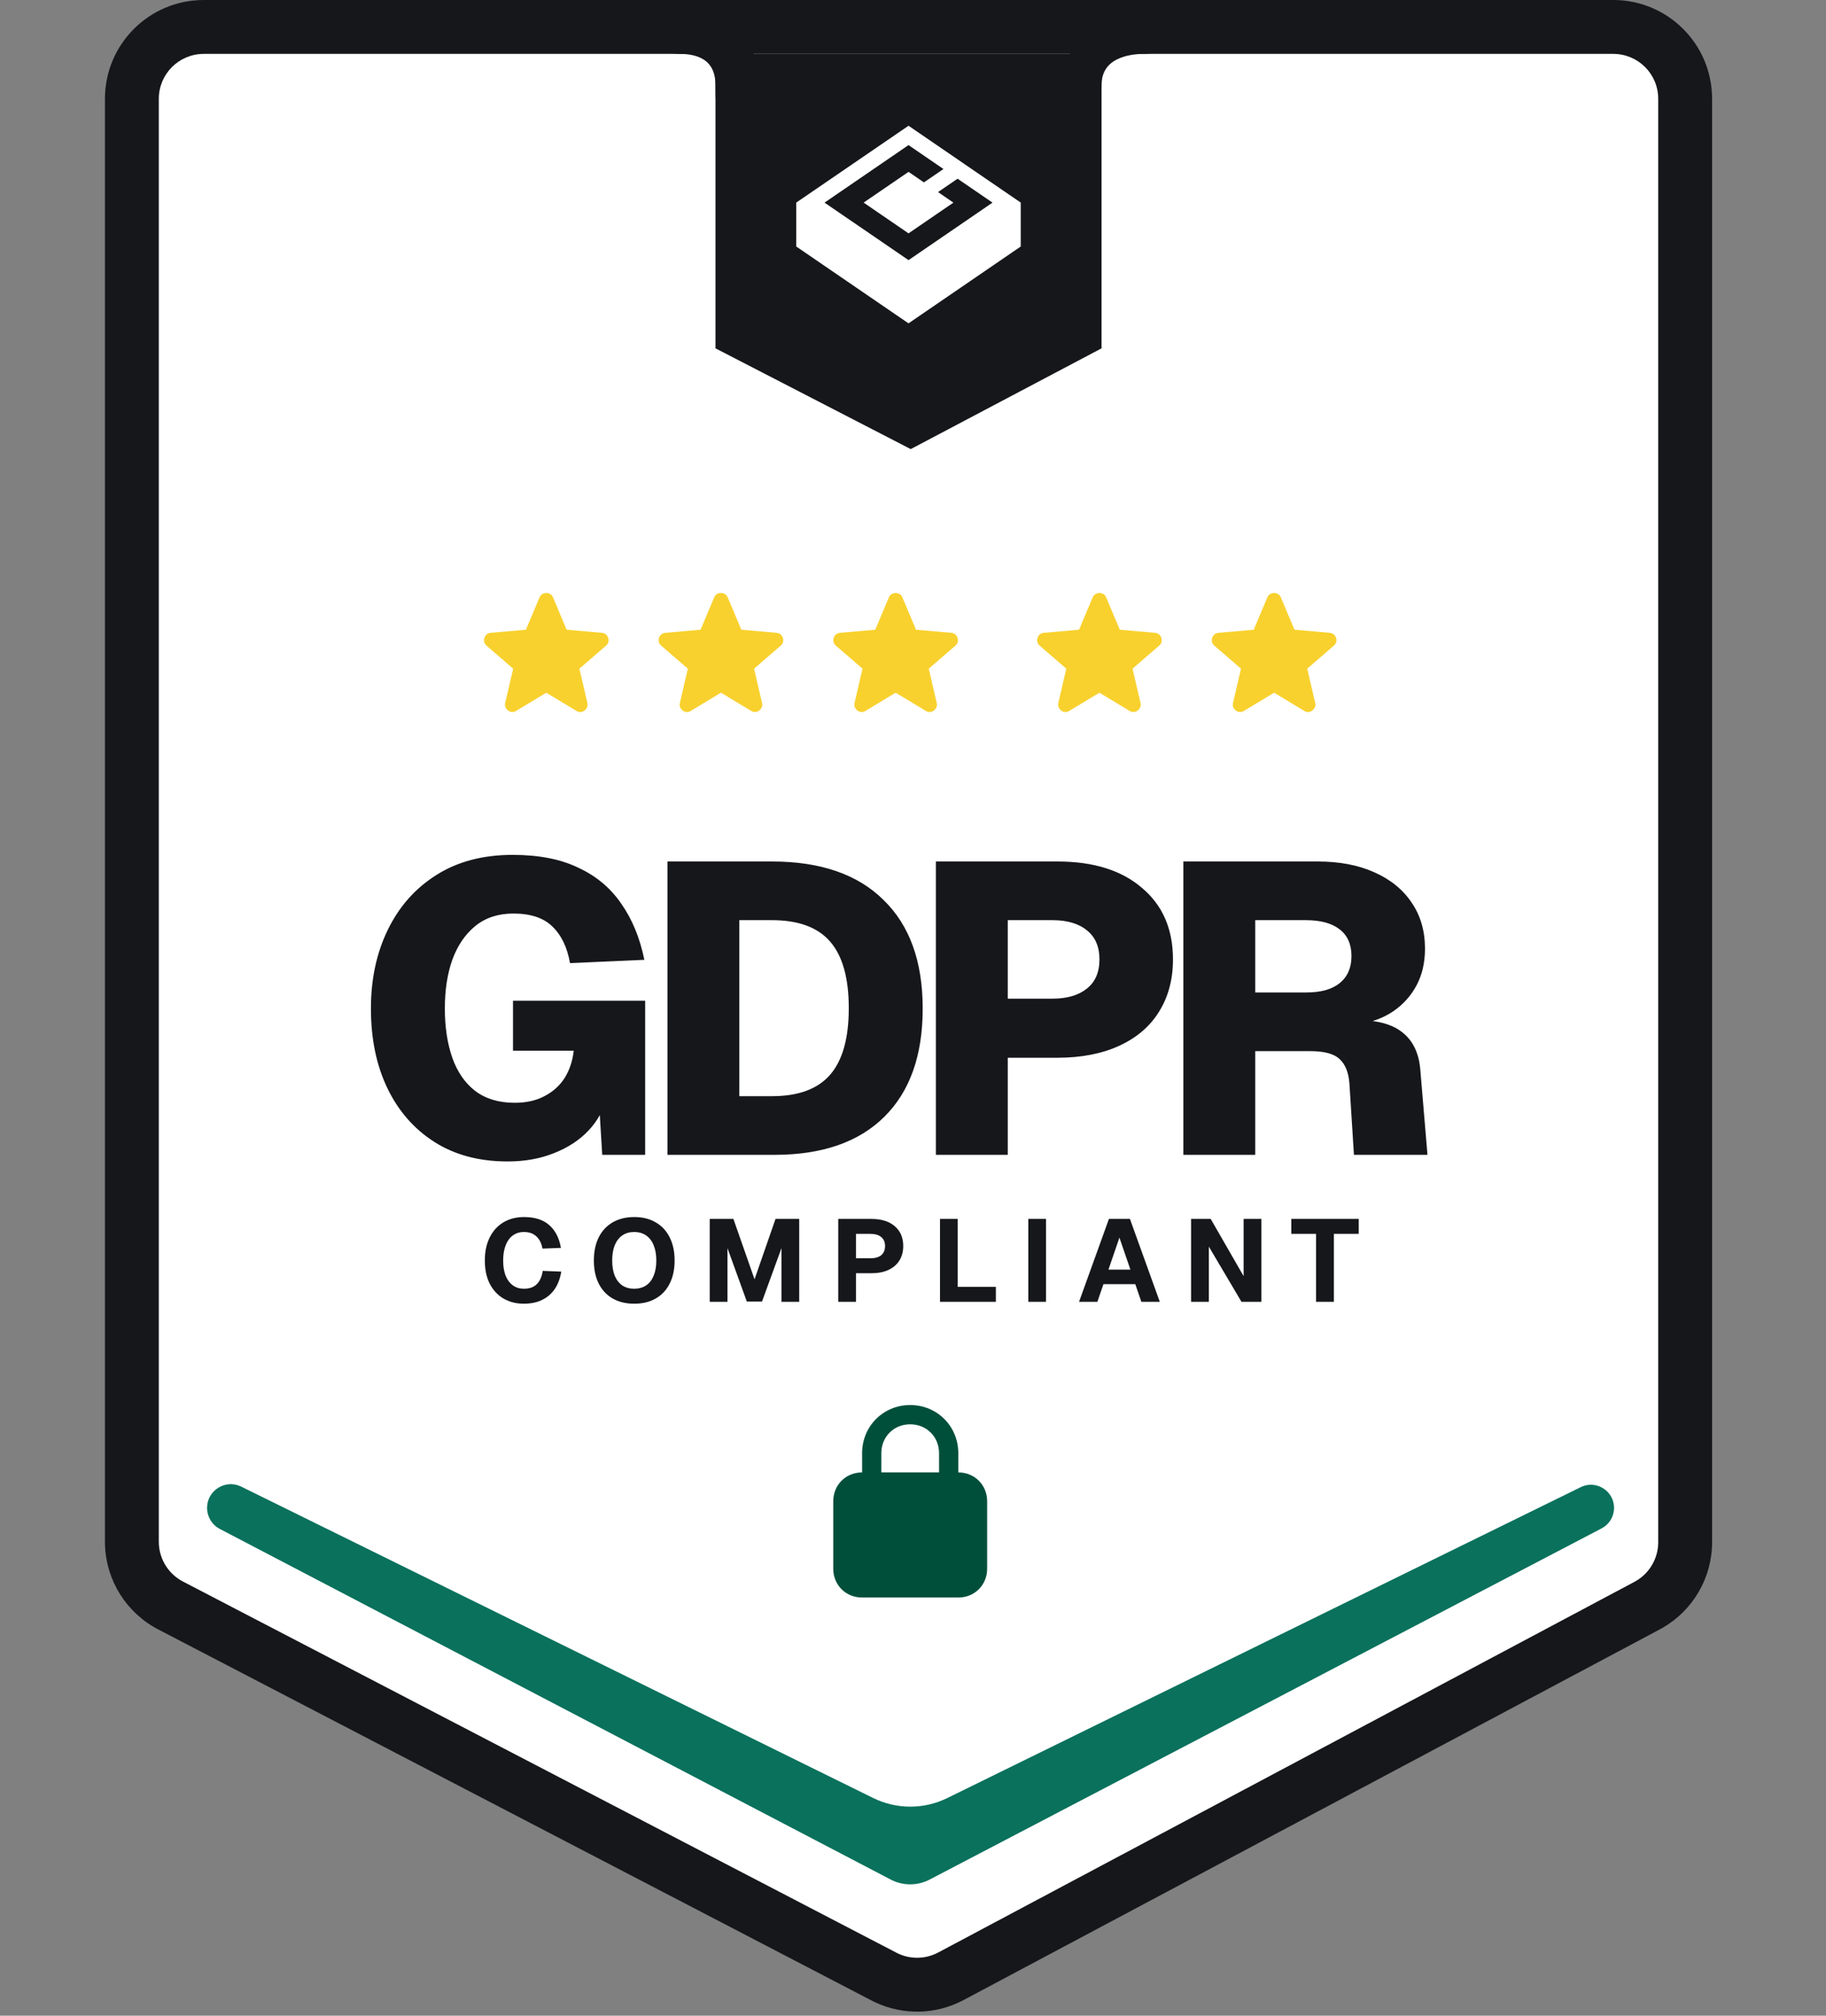 <svg width="87" height="96" viewBox="0 0 87 96" fill="none" xmlns="http://www.w3.org/2000/svg"><rect x="0" y="0" width="87" height="96" fill="#808080" stroke="none"/><path d="M76.867 1.283H9.705C7.815 1.283 6.283 2.815 6.283 4.705V73.426C6.283 74.702 6.994 75.873 8.127 76.462L42.117 94.137C43.117 94.657 44.309 94.651 45.303 94.122L78.475 76.469C79.592 75.875 80.29 74.713 80.29 73.448V4.705C80.29 2.815 78.757 1.283 76.867 1.283Z" fill="white"></path><path d="M79.006 4.706C79.006 3.524 78.049 2.567 76.867 2.567H9.706C8.524 2.567 7.567 3.524 7.567 4.706V73.426L7.572 73.575C7.623 74.314 8.055 74.978 8.719 75.323L42.709 92.998L42.827 93.056C43.426 93.322 44.118 93.299 44.701 92.989L77.872 75.337L78 75.263C78.623 74.874 79.006 74.189 79.006 73.448V4.706ZM81.573 73.448C81.573 75.133 80.672 76.685 79.22 77.523L79.078 77.602L45.907 95.255C44.581 95.96 43.002 95.989 41.655 95.341L41.525 95.275L7.535 77.601C6.026 76.816 5.062 75.281 5.003 73.59L5 73.426V4.706C5 2.107 7.107 0 9.706 0H76.867C79.466 0 81.573 2.107 81.573 4.706V73.448Z" fill="#16171B"></path><path d="M52.483 2.567H34.089V16.59L43.392 21.389L52.483 16.59V2.567Z" fill="#16171B"></path><path d="M45.96 7.819L45.624 7.588L43.287 5.989L37.938 9.648V11.74L43.286 15.4L48.633 11.74V9.648L45.959 7.819H45.96ZM43.287 6.91L44.951 8.05L44.096 8.635L44.02 8.687L43.288 8.185L41.148 9.649L41.881 10.151L42.554 10.612L43.287 11.114L45.425 9.65L44.693 9.148L44.769 9.096L45.624 8.511L47.288 9.65L46.433 10.236L43.287 12.389L41.622 11.249L40.95 10.789L40.14 10.236L39.285 9.65L43.287 6.91Z" fill="white"></path><path d="M32.378 2.353L30.987 2.25V1.711H35.693V5.484H34.455C34.455 5.663 34.303 5.573 34.303 4.064C34.303 2.555 33.121 2.353 32.378 2.353Z" fill="#16171B" stroke="#16171B" stroke-width="0.428"></path><path d="M54.515 2.353L55.905 2.25V1.711H51.2V5.484L52.055 5.561C52.055 5.741 52.269 5.347 52.269 4.064C52.269 2.555 53.772 2.353 54.515 2.353Z" fill="#16171B" stroke="#16171B" stroke-width="0.428"></path><path d="M41.602 85.631C42.715 86.179 44.018 86.18 45.132 85.634L75.316 70.826C76.07 70.456 76.945 71.034 76.9 71.874C76.879 72.262 76.655 72.61 76.31 72.79L44.292 89.516C43.712 89.819 43.02 89.819 42.44 89.516L10.473 72.817C10.1 72.622 9.866 72.236 9.866 71.816C9.866 70.979 10.744 70.433 11.495 70.802L41.602 85.631Z" fill="#0A715C"></path><path d="M24.186 55.315C22.835 55.315 21.674 55.007 20.703 54.39C19.733 53.773 18.985 52.921 18.46 51.832C17.935 50.743 17.673 49.477 17.673 48.034C17.673 46.63 17.942 45.377 18.48 44.276C19.018 43.173 19.785 42.308 20.782 41.678C21.792 41.035 23.006 40.714 24.423 40.714C25.669 40.714 26.712 40.917 27.551 41.324C28.404 41.717 29.086 42.288 29.598 43.036C30.123 43.783 30.49 44.676 30.7 45.712L27.158 45.869C27.027 45.122 26.751 44.544 26.331 44.138C25.912 43.718 25.288 43.508 24.462 43.508C23.74 43.508 23.137 43.705 22.651 44.098C22.166 44.492 21.799 45.03 21.55 45.712C21.313 46.381 21.195 47.155 21.195 48.034C21.195 48.913 21.313 49.694 21.55 50.376C21.786 51.045 22.146 51.569 22.632 51.95C23.13 52.33 23.76 52.521 24.521 52.521C25.072 52.521 25.544 52.416 25.938 52.206C26.344 51.996 26.666 51.707 26.902 51.34C27.138 50.959 27.282 50.526 27.335 50.041H24.442V47.66H30.739V55H28.693L28.516 52.088L28.909 52.206C28.778 52.822 28.489 53.367 28.043 53.839C27.61 54.298 27.059 54.659 26.39 54.921C25.734 55.184 25 55.315 24.186 55.315ZM31.801 55V41.029H36.78C39.089 41.029 40.86 41.639 42.093 42.859C43.339 44.066 43.962 45.791 43.962 48.034C43.962 50.264 43.352 51.983 42.132 53.19C40.912 54.397 39.167 55 36.898 55H31.801ZM35.225 52.206H36.78C38.039 52.206 38.964 51.865 39.554 51.182C40.145 50.5 40.44 49.444 40.44 48.014C40.44 46.584 40.145 45.528 39.554 44.846C38.964 44.164 38.039 43.823 36.78 43.823H35.225V52.206ZM44.591 55V41.029H50.377C52.095 41.029 53.44 41.448 54.411 42.288C55.395 43.114 55.886 44.249 55.886 45.692C55.886 46.65 55.663 47.483 55.217 48.191C54.785 48.887 54.155 49.425 53.328 49.805C52.502 50.185 51.518 50.376 50.377 50.376H48.015V55H44.591ZM48.015 47.562H50.14C50.836 47.562 51.38 47.404 51.774 47.09C52.18 46.775 52.384 46.309 52.384 45.692C52.384 45.089 52.187 44.63 51.793 44.315C51.4 43.987 50.849 43.823 50.14 43.823H48.015V47.562ZM56.382 55V41.029H62.777C63.814 41.029 64.712 41.199 65.473 41.54C66.247 41.881 66.844 42.367 67.264 42.996C67.684 43.613 67.894 44.341 67.894 45.181C67.894 45.837 67.762 46.414 67.5 46.912C67.238 47.411 66.87 47.824 66.398 48.152C65.939 48.467 65.388 48.677 64.745 48.782L64.686 48.585C65.644 48.585 66.365 48.788 66.851 49.195C67.349 49.602 67.625 50.212 67.677 51.025L68.012 55H64.509L64.293 51.596C64.253 51.071 64.096 50.684 63.82 50.435C63.558 50.185 63.092 50.061 62.423 50.061H59.806V55H56.382ZM59.806 47.267H62.246C62.941 47.267 63.472 47.116 63.84 46.814C64.207 46.512 64.391 46.086 64.391 45.535C64.391 44.971 64.201 44.544 63.82 44.256C63.453 43.967 62.915 43.823 62.207 43.823H59.806V47.267Z" fill="#16171B"></path><path d="M24.951 62.089C24.592 62.089 24.271 62.007 23.989 61.844C23.711 61.681 23.493 61.446 23.333 61.138C23.178 60.831 23.1 60.462 23.1 60.032C23.1 59.613 23.176 59.25 23.328 58.942C23.48 58.631 23.697 58.39 23.978 58.219C24.26 58.049 24.59 57.963 24.968 57.963C25.483 57.963 25.883 58.091 26.169 58.347C26.458 58.599 26.643 58.961 26.725 59.431L25.846 59.465C25.802 59.216 25.706 59.023 25.557 58.886C25.409 58.745 25.212 58.675 24.968 58.675C24.757 58.675 24.577 58.731 24.429 58.842C24.28 58.953 24.167 59.111 24.089 59.315C24.012 59.518 23.973 59.758 23.973 60.032C23.973 60.31 24.012 60.551 24.089 60.755C24.171 60.955 24.286 61.108 24.434 61.216C24.582 61.324 24.759 61.377 24.962 61.377C25.229 61.377 25.435 61.303 25.579 61.155C25.728 61.003 25.82 60.794 25.858 60.527L26.741 60.56C26.69 60.882 26.588 61.157 26.436 61.383C26.284 61.609 26.084 61.783 25.835 61.906C25.591 62.028 25.296 62.089 24.951 62.089ZM30.219 62.089C29.818 62.089 29.474 62.006 29.184 61.839C28.899 61.672 28.678 61.435 28.523 61.127C28.371 60.819 28.295 60.454 28.295 60.032C28.295 59.609 28.371 59.244 28.523 58.936C28.678 58.625 28.899 58.386 29.184 58.219C29.474 58.049 29.818 57.963 30.219 57.963C30.619 57.963 30.962 58.049 31.247 58.219C31.536 58.386 31.757 58.625 31.909 58.936C32.065 59.244 32.142 59.609 32.142 60.032C32.142 60.454 32.065 60.819 31.909 61.127C31.757 61.435 31.536 61.672 31.247 61.839C30.962 62.006 30.619 62.089 30.219 62.089ZM30.213 61.377C30.436 61.377 30.625 61.325 30.78 61.222C30.94 61.114 31.06 60.96 31.142 60.76C31.227 60.56 31.27 60.317 31.27 60.032C31.27 59.746 31.227 59.504 31.142 59.303C31.06 59.099 30.94 58.944 30.78 58.836C30.625 58.729 30.436 58.675 30.213 58.675C29.994 58.675 29.807 58.729 29.651 58.836C29.496 58.944 29.375 59.099 29.29 59.303C29.209 59.504 29.168 59.746 29.168 60.032C29.168 60.317 29.209 60.56 29.29 60.76C29.375 60.96 29.496 61.114 29.651 61.222C29.811 61.325 29.998 61.377 30.213 61.377ZM33.815 62V58.052H34.943L35.95 60.927L36.95 58.052H38.079V62H37.234V59.442L36.305 61.989H35.583L34.66 59.442V62H33.815ZM39.938 62V58.052H41.517C41.992 58.052 42.362 58.167 42.629 58.397C42.9 58.627 43.035 58.942 43.035 59.342C43.035 59.605 42.974 59.835 42.852 60.032C42.733 60.224 42.559 60.375 42.329 60.482C42.103 60.586 41.832 60.638 41.517 60.638H40.783V62H39.938ZM40.783 59.926H41.467C41.69 59.926 41.862 59.878 41.984 59.782C42.106 59.681 42.168 59.535 42.168 59.342C42.168 59.153 42.106 59.011 41.984 58.914C41.866 58.814 41.693 58.764 41.467 58.764H40.783V59.926ZM44.786 62V58.052H45.631V61.772L45.164 61.288H47.449V62H44.786ZM48.993 62V58.052H49.838V62H48.993ZM51.411 62L52.835 58.052H53.836L55.259 62H54.38L54.091 61.16H52.574L52.284 62H51.411ZM52.813 60.465H53.858L53.335 58.942L52.813 60.465ZM56.749 62V58.052H57.684L59.252 60.777V58.052H60.097V62H59.151L57.595 59.37V62H56.749ZM62.703 62V58.764H61.524V58.052H64.737V58.764H63.553V62H62.703Z" fill="#16171B"></path><path d="M45.658 70.125V69.208C45.658 67.925 44.65 66.916 43.366 66.916C42.083 66.916 41.075 67.925 41.075 69.208V70.125C40.295 70.125 39.7 70.721 39.7 71.5V74.708C39.7 75.487 40.295 76.083 41.075 76.083H45.658C46.437 76.083 47.033 75.487 47.033 74.708V71.5C47.033 70.721 46.437 70.125 45.658 70.125ZM41.991 69.208C41.991 68.429 42.587 67.833 43.366 67.833C44.145 67.833 44.741 68.429 44.741 69.208V70.125H41.991V69.208Z" fill="#004F3B"></path><path d="M34.35 32.991L32.911 33.858C32.847 33.898 32.781 33.915 32.712 33.91C32.642 33.904 32.581 33.881 32.529 33.84C32.477 33.8 32.437 33.749 32.408 33.689C32.379 33.628 32.373 33.56 32.391 33.485L32.772 31.846L31.498 30.745C31.44 30.693 31.404 30.634 31.39 30.567C31.375 30.501 31.38 30.436 31.402 30.372C31.425 30.309 31.46 30.257 31.506 30.216C31.553 30.176 31.616 30.15 31.697 30.138L33.379 29.991L34.029 28.448C34.058 28.378 34.103 28.326 34.164 28.292C34.225 28.257 34.287 28.24 34.35 28.24C34.413 28.24 34.475 28.257 34.536 28.292C34.597 28.326 34.642 28.378 34.671 28.448L35.321 29.991L37.003 30.138C37.084 30.15 37.147 30.176 37.194 30.216C37.24 30.257 37.275 30.309 37.298 30.372C37.321 30.436 37.325 30.501 37.311 30.568C37.297 30.634 37.26 30.693 37.202 30.745L35.928 31.846L36.309 33.485C36.327 33.56 36.321 33.628 36.292 33.689C36.263 33.749 36.223 33.8 36.171 33.84C36.119 33.88 36.058 33.904 35.989 33.91C35.919 33.916 35.853 33.898 35.789 33.858L34.35 32.991Z" fill="#F8D12E"></path><path d="M26.027 32.991L24.588 33.858C24.525 33.898 24.458 33.915 24.389 33.91C24.32 33.904 24.259 33.881 24.207 33.84C24.155 33.8 24.114 33.749 24.086 33.689C24.057 33.628 24.051 33.56 24.068 33.485L24.45 31.846L23.175 30.745C23.117 30.693 23.081 30.634 23.067 30.567C23.053 30.501 23.057 30.436 23.08 30.372C23.103 30.309 23.137 30.257 23.184 30.216C23.23 30.176 23.294 30.15 23.375 30.138L25.057 29.991L25.707 28.448C25.736 28.378 25.78 28.326 25.841 28.292C25.902 28.257 25.964 28.24 26.027 28.24C26.091 28.24 26.153 28.257 26.214 28.292C26.274 28.326 26.319 28.378 26.348 28.448L26.998 29.991L28.68 30.138C28.761 30.15 28.825 30.176 28.871 30.216C28.917 30.257 28.952 30.309 28.975 30.372C28.998 30.436 29.003 30.501 28.988 30.568C28.974 30.634 28.938 30.693 28.88 30.745L27.605 31.846L27.987 33.485C28.004 33.56 27.998 33.628 27.97 33.689C27.941 33.749 27.9 33.8 27.848 33.84C27.796 33.88 27.735 33.904 27.666 33.91C27.597 33.916 27.53 33.898 27.467 33.858L26.027 32.991Z" fill="#F8D12E"></path><path d="M42.673 32.991L41.234 33.858C41.17 33.898 41.104 33.915 41.034 33.91C40.965 33.904 40.904 33.881 40.852 33.84C40.8 33.8 40.76 33.749 40.731 33.689C40.702 33.628 40.696 33.56 40.714 33.485L41.095 31.846L39.821 30.745C39.763 30.693 39.727 30.634 39.712 30.567C39.698 30.501 39.702 30.436 39.725 30.372C39.748 30.309 39.783 30.257 39.829 30.216C39.876 30.176 39.939 30.15 40.02 30.138L41.702 29.991L42.352 28.448C42.381 28.378 42.426 28.326 42.487 28.292C42.547 28.257 42.609 28.24 42.673 28.24C42.736 28.24 42.798 28.257 42.859 28.292C42.92 28.326 42.965 28.378 42.994 28.448L43.644 29.991L45.326 30.138C45.407 30.15 45.47 30.176 45.516 30.216C45.563 30.257 45.597 30.309 45.62 30.372C45.644 30.436 45.648 30.501 45.633 30.568C45.619 30.634 45.583 30.693 45.525 30.745L44.251 31.846L44.632 33.485C44.649 33.56 44.644 33.628 44.615 33.689C44.586 33.749 44.545 33.8 44.493 33.84C44.441 33.88 44.381 33.904 44.311 33.91C44.242 33.916 44.175 33.898 44.112 33.858L42.673 32.991Z" fill="#F8D12E"></path><path d="M52.382 32.991L50.943 33.858C50.88 33.898 50.813 33.915 50.744 33.91C50.674 33.904 50.614 33.881 50.562 33.84C50.51 33.8 50.469 33.749 50.44 33.689C50.411 33.628 50.406 33.56 50.423 33.485L50.804 31.846L49.53 30.745C49.472 30.693 49.436 30.634 49.422 30.567C49.407 30.501 49.412 30.436 49.435 30.372C49.458 30.309 49.492 30.257 49.539 30.216C49.585 30.176 49.649 30.15 49.729 30.138L51.411 29.991L52.062 28.448C52.09 28.378 52.135 28.326 52.196 28.292C52.257 28.257 52.319 28.24 52.382 28.24C52.446 28.24 52.508 28.257 52.569 28.292C52.629 28.326 52.674 28.378 52.703 28.448L53.353 29.991L55.035 30.138C55.116 30.15 55.18 30.176 55.226 30.216C55.272 30.257 55.307 30.309 55.33 30.372C55.353 30.436 55.357 30.501 55.343 30.568C55.329 30.634 55.292 30.693 55.234 30.745L53.96 31.846L54.342 33.485C54.359 33.56 54.353 33.628 54.324 33.689C54.295 33.749 54.255 33.8 54.203 33.84C54.151 33.88 54.09 33.904 54.021 33.91C53.951 33.916 53.885 33.898 53.821 33.858L52.382 32.991Z" fill="#F8D12E"></path><path d="M60.705 32.991L59.266 33.858C59.202 33.898 59.136 33.915 59.066 33.91C58.997 33.904 58.937 33.881 58.885 33.84C58.832 33.8 58.792 33.749 58.763 33.689C58.734 33.628 58.728 33.56 58.746 33.485L59.127 31.846L57.853 30.745C57.795 30.693 57.759 30.634 57.745 30.567C57.73 30.501 57.735 30.436 57.757 30.372C57.78 30.309 57.815 30.257 57.861 30.216C57.908 30.176 57.971 30.15 58.052 30.138L59.734 29.991L60.384 28.448C60.413 28.378 60.458 28.326 60.519 28.292C60.58 28.257 60.642 28.24 60.705 28.24C60.768 28.24 60.83 28.257 60.891 28.292C60.952 28.326 60.997 28.378 61.026 28.448L61.676 29.991L63.358 30.138C63.439 30.15 63.502 30.176 63.549 30.216C63.595 30.257 63.63 30.309 63.653 30.372C63.676 30.436 63.68 30.501 63.666 30.568C63.651 30.634 63.615 30.693 63.557 30.745L62.283 31.846L62.664 33.485C62.682 33.56 62.676 33.628 62.647 33.689C62.618 33.749 62.578 33.8 62.526 33.84C62.474 33.88 62.413 33.904 62.343 33.91C62.274 33.916 62.208 33.898 62.144 33.858L60.705 32.991Z" fill="#F8D12E"></path></svg>
